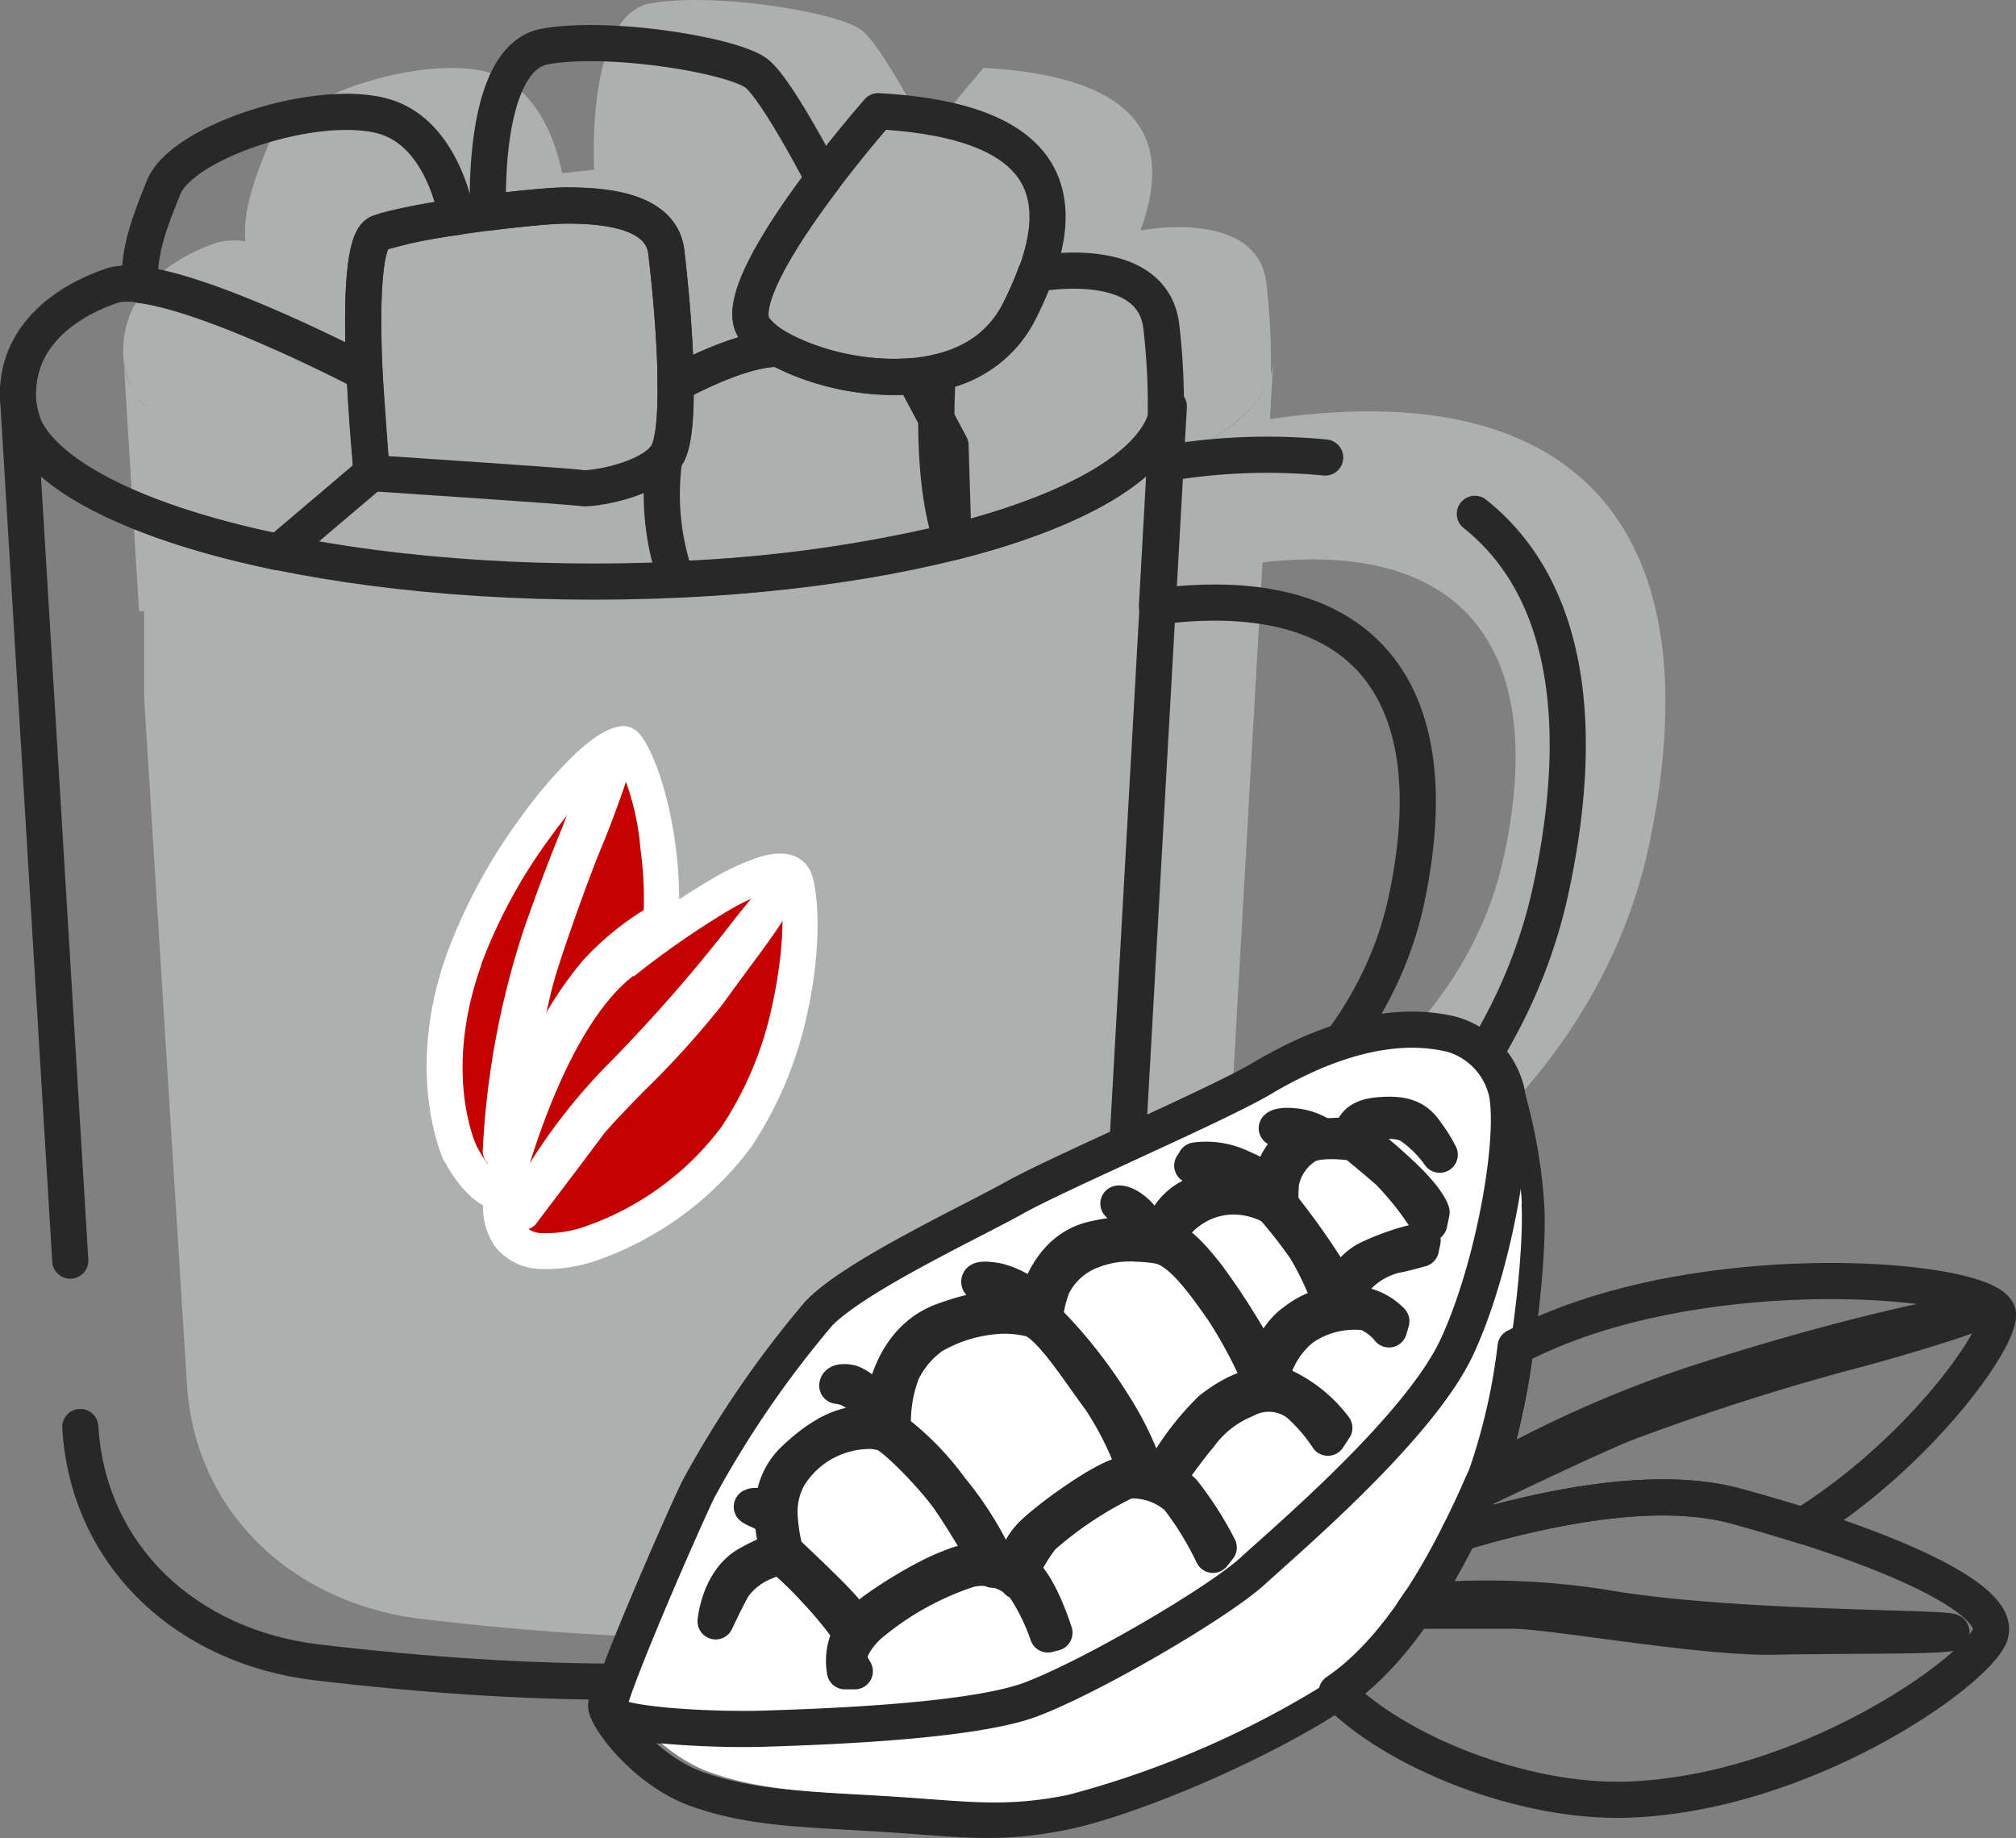 <svg xmlns="http://www.w3.org/2000/svg" viewBox="0 0 118.77 108.27"><rect x="0" y="0" width="118.77" height="108.27" fill="#808080" stroke="none"/><defs><style>.cls-1{fill:#aeafaf;fill-rule:evenodd;}.cls-2,.cls-5{fill:none;stroke-linecap:round;stroke-linejoin:round;stroke-width:2.13px;}.cls-2{stroke:#282828;}.cls-3{fill:#fff;}.cls-4{fill:#c40202;}.cls-5{stroke:#fff;}</style></defs><title>kakao</title><g id="&#x421;&#x43B;&#x43E;&#x439;_2" data-name="&#x421;&#x43B;&#x43E;&#x439; 2"><g id="&#x421;&#x43B;&#x43E;&#x439;_1-2" data-name="&#x421;&#x43B;&#x43E;&#x439; 1"><path class="cls-1" d="M9.12,24.53l.26.23-.26-.23m-.89-1a6.91,6.91,0,0,0,.46.54A6.9,6.9,0,0,1,8.22,23.56Zm-.1-.14.1.13Zm66.25,9.71-2,35.25c7.74-3.39,14.48-9.62,16.24-18C91.18,38.4,86.38,31.76,74.37,33.13ZM75,21.4l-.18,3.29c18.61-2.74,26.12,7,22.35,25C94.5,62.46,83.88,71.8,72,76.59l-.27,4.92c-.42,7.61-6.34,12.6-13.86,13.86-8.93,1.49-19.85,1.56-33,0-7.57-.89-13.4-6.25-13.86-13.86L8.49,41.11V36H8.19L7.3,21.43A4.1,4.1,0,0,0,8,23.28a5,5,0,0,1-.32-.56,5.79,5.79,0,0,1-.41-1.66c-.21-3.49,2.4-5.71,5.52-6.77a3.91,3.91,0,0,1,1.66-.07h0c-.14-1.94.58-3.74,1.38-5.75C16.91,5.8,24.52,3.28,28.52,4.2c3.29.75,4.34,4.67,4.6,6L35,10S34.5.88,38.31.2,49.5.73,50.79,1.8c1,.8,3,4.45,3.92,6.2,1.69-2.24,3.24-4,3.24-4,9.52.53,11.12,4.44,9.24,9.58h0s7-1.39,7.43,3.21a40.44,40.44,0,0,1,.25,5.3c-.62,2-3,3.83-6.6,5.35h0C72.33,25.75,74.8,23.66,75,21.4Z"></path><path class="cls-2" d="M4.14,74.26,1.1,24C1.71,29.69,16.64,34.26,35,34.26s33.29-4.59,33.86-10.32L65.49,84.06c-.42,7.61-6.34,12.6-13.86,13.86-8.93,1.49-19.85,1.56-33,0C11,97,5.19,91.67,4.73,84.06"></path><path class="cls-2" d="M86.89,30.27c5.16,4.1,6.68,11.68,4.52,21.92-2.72,13-13.57,22.38-25.66,27.11l.45-8.18c7.92-3.35,14.89-9.65,16.68-18.21,2.54-12.12-2.4-18.77-14.72-17.18l.47-8.43a35.81,35.81,0,0,1,9.44-.35"></path><path class="cls-2" d="M21.47,21.92S9.72,15.76,6.59,16.83.86,20.12,1.07,23.61a5.8,5.8,0,0,0,.41,1.66c1.51,3,7.09,5.64,14.92,7.26l5.49-4.66Z"></path><path class="cls-2" d="M51.74,6.55s-9.06,10.28-7.31,12.79S56.77,24.67,60,18.43,62.63,7.16,51.74,6.55Z"></path><path class="cls-2" d="M28.76,12.52s-.47-9.09,3.34-9.78,11.19.53,12.49,1.6c1,.8,3,4.45,3.92,6.2-2.4,3.18-5.1,7.32-4.07,8.8a4.53,4.53,0,0,0,1.49,1.21H45.5c-2.28.15-5.7,2.06-5.7,2.06,0-2.84-.37-6.24-.55-7.77-.3-2.59-4-2.74-5.94-2.74C32.5,12.11,30.7,12.28,28.76,12.52Z"></path><path class="cls-2" d="M39.8,22.62s3.41-1.91,5.7-2.06h.42a14.62,14.62,0,0,0,7.72,1.61l.23.07,2.13,4,.17,5.64a83.3,83.3,0,0,1-16.33,2.24,15.09,15.09,0,0,1-.7-7.13l.11-.14c.43-.62.57-2.31.55-4.26Z"></path><path class="cls-2" d="M26.92,12.78c-.27-1.36-1.31-5.28-4.6-6-4-.91-11.61,1.6-12.68,4.26-.81,2-1.52,3.81-1.38,5.75,4.39.54,13.21,5.16,13.21,5.16h0c-.17-3.7-.12-7.84.85-8.21A28.64,28.64,0,0,1,26.92,12.78Z"></path><path class="cls-2" d="M61,16.14s7-1.39,7.43,3.21a40.42,40.42,0,0,1,.25,5.3c-.91,2.94-5.62,5.54-12.57,7.29-.66-1.85-1.16-4.93-.86-10h0A6.78,6.78,0,0,0,60,18.43a20.59,20.59,0,0,0,1-2.29Z"></path><path class="cls-2" d="M21.9,27.87s-1.37-13.47.42-14.16,9.1-1.6,11-1.6,5.63.15,5.94,2.74,1.07,10.51,0,12-4.49,2-5,1.9S21.9,27.87,21.9,27.87Z"></path><path class="cls-2" d="M89.92,71.14a30.55,30.55,0,0,0-1.08-6.38c.37,3-.86,10.09-3,14.56C83.66,84,76,90.59,73.84,92.51s-9.53,6.26-13.09,7.6S48,101.75,45.06,101.85s-9.14-.19-9.24-1.06a1.93,1.93,0,0,1,.11-.56,1.33,1.33,0,0,0-.21.18c-.19.48,2.12,3.85,5.39,5s6.45,1.15,11,1.44,6.64.67,10.49-.1,11.45-3.95,16.07-7,7.6-9.91,8.86-12.71S90.11,75.19,89.92,71.14Z"></path><path class="cls-3" d="M89.66,70.89a29.87,29.87,0,0,0-1.06-6.24c0-.16,0-.31-.07-.45a4.53,4.53,0,0,0-3.11-3.3c-4.15-1-8.48,1-11,2.54s-11.78,5.46-14.23,6.88S50.94,74.84,48.87,77a59.38,59.38,0,0,0-7,10.17c-.93,1.94-4.41,9.89-5.07,12.17a1.29,1.29,0,0,0-.2.18c-.19.47,2.07,3.77,5.28,4.9s6.31,1.13,10.74,1.41,6.5.66,10.27-.09a55.6,55.6,0,0,0,15.73-6.88c4.52-3,7.44-9.7,8.67-12.44s2.54-11.59,2.35-15.54"></path><path class="cls-2" d="M89.29,79.34a30.14,30.14,0,0,1,4.81-1.95c10.4-3.23,23.59-1.83,23.61.06,0,1.66-4.82,8.28-11.5,12.43-1.27-.4-2.59-.79-3.94-1.16-4.74-1.3-11.38.11-16.29,1.59.66-1.31,1.17-2.47,1.54-3.28A36.08,36.08,0,0,0,89.29,79.34Z"></path><path class="cls-2" d="M102.27,88.72c-4.74-1.3-11.38.11-16.29,1.59-1.58,3.15-4,7.17-7.23,9.36,3.44,3.52,11,6.57,17.2,6.34,10.38-.39,20.32-7.42,21.27-9.64S110.73,91,102.27,88.72Z"></path><path class="cls-2" d="M94.43,94.69a44.86,44.86,0,0,0-10.76-.35l-.37.54,5.85,0c2.24,0,11.1,1.62,15.39,1.53s10.75,0,10.42-.28S101.83,96,94.43,94.69Z"></path><path class="cls-2" d="M116.22,77.31c-.66,0-7,1.17-16.47,4.24A68.64,68.64,0,0,0,87.53,87l0,0-.36.8c2.9-1.39,6.46-3.08,8.49-3.92a140.69,140.69,0,0,1,13.63-4.36C111.32,79,116.89,77.32,116.22,77.31Z"></path><path class="cls-3" d="M88.54,64.46a4.61,4.61,0,0,0-3.16-3.35c-4.22-1.05-8.63,1.05-11.22,2.59s-12,5.56-14.47,7-9.39,4.6-11.5,6.81A60.43,60.43,0,0,0,41.1,87.85c-1.05,2.2-5.37,12.08-5.27,12.94s6.23,1.15,9.2,1.05,12.08-.38,15.62-1.73,10.93-5.66,13-7.57,9.78-8.44,12-13.13,3.45-12.27,2.88-15"></path><path class="cls-2" d="M88.76,64.31a4.63,4.63,0,0,0-3.18-3.37c-4.24-1.06-8.66,1.06-11.26,2.6s-12,5.58-14.53,7-9.43,4.62-11.55,6.83a60.68,60.68,0,0,0-7.12,10.4c-1.06,2.21-5.39,12.13-5.29,13s6.26,1.16,9.24,1.06,12.13-.38,15.69-1.73,11-5.68,13.09-7.6,9.82-8.47,12-13.19S89.34,67,88.76,64.31Z"></path><path class="cls-2" d="M84,66.71c-.58-.87-1.35-1.16-2.89-1s-1.44,1.16-1.44,1.16l-2.31.1c-2.31.1-2.7,3.47-2.7,3.47s-.39-.77-3.27-.29A3.35,3.35,0,0,0,68.36,73s-1-.67-3.95,0-3.47,4.24-3.47,4.24-1.73-.77-5.39.58-3.66,6.16-3.66,6.16c-1.35-.29-2.89-.1-5.1,2s-.87,5.49-.87,5.49-.1-.29-1.83.67-1.93,3.37-1.93,3.37.71-1.52,1.06-2.09A4.19,4.19,0,0,1,45.08,92a3.06,3.06,0,0,1,1.27-.3,10.27,10.27,0,0,1-.42-2.41A4.31,4.31,0,0,1,46.44,87a5.62,5.62,0,0,1,2.26-2.1,5.69,5.69,0,0,1,2.71-.61c.75.11,1.2.22,1.2.22l0-.19,0-.18a8.17,8.17,0,0,1,.53-3.32,5.61,5.61,0,0,1,1.78-2.12,8.83,8.83,0,0,1,4.19-1.2,6.72,6.72,0,0,1,2.41.43A7.77,7.77,0,0,1,62,75.76a4.26,4.26,0,0,1,1.83-1.88A6.13,6.13,0,0,1,67,73.26a9.61,9.61,0,0,1,1.88.24v-.34a2.48,2.48,0,0,1,1-1.68,4.44,4.44,0,0,1,2.94-1,4.92,4.92,0,0,1,2.65.91,9.55,9.55,0,0,1,0-1.73,3.29,3.29,0,0,1,1.4-2.12c.87-.63,3.47-.14,3.47-.14s-.14-.72.29-1.06a2.81,2.81,0,0,1,2.36-.1,7,7,0,0,1,1.83,1.78A8.39,8.39,0,0,0,84,66.71Z"></path><path class="cls-2" d="M49.35,94.39c-1-1.06-3.22-3.13-3.22-3.13l-.24.34a20.71,20.71,0,0,1,2.21,2.12,22.58,22.58,0,0,1,2.21,2.74l.29-.29A6.78,6.78,0,0,0,49.35,94.39Z"></path><path class="cls-2" d="M56,87.7A16.58,16.58,0,0,0,52.28,84l-.43.29c.82.24,3.13,2.7,4,3.9s2.65,4.28,2.65,4.28l.43,0A20.3,20.3,0,0,0,56,87.7Z"></path><path class="cls-2" d="M65.52,82.65a28.18,28.18,0,0,0-4.24-5.25l-.58.24c1.25.48,2.84,3.08,4.14,4.81a18.78,18.78,0,0,1,2.21,4.62l.58,0A18.42,18.42,0,0,0,65.52,82.65Z"></path><path class="cls-2" d="M71.15,75.19c-1.93-2.5-2.41-2.12-2.41-2.12l-.19.39c1.16.43,2.31,2,3.51,3.71a27.87,27.87,0,0,1,2.26,4.25l.39-.45A41.62,41.62,0,0,0,71.15,75.19Z"></path><path class="cls-2" d="M78.13,74.7a43.69,43.69,0,0,0-2.89-4l-.48.14a27.48,27.48,0,0,1,2.17,2.74,18.87,18.87,0,0,1,1.54,3.32l.43-.1A5.57,5.57,0,0,0,78.13,74.7Z"></path><path class="cls-2" d="M82.8,69.41a32.71,32.71,0,0,0-2.74-2.36l-.48.1S80.63,68,81.79,69a18,18,0,0,1,2.41,3.08l.14-.67S84.19,70.76,82.8,69.41Z"></path><path class="cls-2" d="M80.49,74.22a3.58,3.58,0,0,0-1.73,2.6l.63,0A3.66,3.66,0,0,1,80,75.19a4.57,4.57,0,0,1,2.17-1.25c.58-.1,1.54-.38,1.54-.38l.1-.48A14.09,14.09,0,0,0,80.49,74.22Z"></path><path class="cls-2" d="M80.2,76.87a4.87,4.87,0,0,0-3.95,1c-1.54,1.06-2.07,3.85-2.07,3.85l.53.1A9.49,9.49,0,0,1,75,80.77a5.16,5.16,0,0,1,1.73-2.55,5.4,5.4,0,0,1,3.75-.91,3.32,3.32,0,0,1,1.35,1l.14-.48A3.3,3.3,0,0,0,80.2,76.87Z"></path><path class="cls-2" d="M75.72,81.73c-1.4-.43-2.89.14-4.38,1.3a16.33,16.33,0,0,0-3.08,4.19l.29.19s1.3-1.88,2.12-2.84a6.26,6.26,0,0,1,2.7-2.12,2.88,2.88,0,0,1,3.13.24,10.12,10.12,0,0,1,1.73,2l.38-.58A8,8,0,0,0,75.72,81.73Z"></path><path class="cls-2" d="M69.71,87.89a3.84,3.84,0,0,0-3.56-1c-1.16.24-4.24,2.45-5.29,3.46a3.9,3.9,0,0,0-1.15,2.31l.24.48a9.22,9.22,0,0,1,1.44-2.6,21.76,21.76,0,0,1,5-3.32,4,4,0,0,1,3,1,18.53,18.53,0,0,1,2.07,3.37l.34-.43A20.08,20.08,0,0,0,69.71,87.89Z"></path><path class="cls-2" d="M60,92.46a4.6,4.6,0,0,0-3.95-.14C54.4,92.9,51,95,50.26,96a3.43,3.43,0,0,0-.48,2.45h.58L50,97.81c0-.14,0-.91,1.11-2a17.53,17.53,0,0,1,6-3.37,3.36,3.36,0,0,1,3.22,1,12.13,12.13,0,0,1,1.4,2.84l.39-.1S61.14,93,60,92.46Z"></path><path class="cls-2" d="M45.74,89.09s-1.06-.53-1.44-.34c-.13.06,1.16.43,1.49,1Z"></path><path class="cls-2" d="M50,81.44c-.72-.1-.67.19-.67.19a2.35,2.35,0,0,1,1.4.67,10.57,10.57,0,0,1,1.4,1.54l.1-.67S50.74,81.54,50,81.44Z"></path><path class="cls-2" d="M58.78,75.47c-1.35-.24-1.06.1-1.06.1a8.32,8.32,0,0,1,2.07.67,10.08,10.08,0,0,1,1.4,1l0-.38A5.36,5.36,0,0,0,58.78,75.47Z"></path><path class="cls-2" d="M67,71.48c-.72-.67-1.11-.58-1.11-.58A6,6,0,0,1,67,72.35a2.77,2.77,0,0,1,.14.67l.53,0A2.19,2.19,0,0,0,67,71.48Z"></path><path class="cls-2" d="M70.33,68.66l-.09,0Z"></path><path class="cls-2" d="M72.78,68.64a4.77,4.77,0,0,0-2.35-.28,4,4,0,0,1,2.12.55,8.23,8.23,0,0,1,2.31,1.61l.23-.65A12.52,12.52,0,0,0,72.78,68.64Z"></path><path class="cls-2" d="M76.44,66.37c-1.05-.14-1.22.09-1.22.09s1.47.28,2.08.47a4.66,4.66,0,0,0,.9.22A3.61,3.61,0,0,0,76.44,66.37Z"></path><path class="cls-4" d="M27.12,68s-2.23-4.58.22-11.45,8.51-13.37,9.53-12.62,3,7.43,1.72,13.29-7.48,13-8.9,13.11S27.12,68,27.12,68"></path><path class="cls-3" d="M28.35,56.86c-2.3,6.46-.27,10.64-.27,10.65.11.21.9,1.74,1.56,1.71s2.6-2.24,4.57-5.15a21.51,21.51,0,0,0,3.34-7.11A21.13,21.13,0,0,0,37.73,50a15.22,15.22,0,0,0-1.35-5.16c-.11.11-.37.43-.83.87l-.06.06a25.27,25.27,0,0,0-3.05,3.53,30.74,30.74,0,0,0-4.09,7.51M26.16,68.4s-2.42-5,.18-12.26a32.91,32.91,0,0,1,4.38-8.05,27.42,27.42,0,0,1,3.33-3.84l.07-.05c1.21-1.1,2.31-1.62,3-1.36l.15.07.18.11a1.09,1.09,0,0,1,.17.15c.76.8,1.76,3.42,2.17,6.6a23.24,23.24,0,0,1-.2,7.6A23.62,23.62,0,0,1,36,65.25c-2.32,3.41-5.14,6-6.22,6.08-2.12.11-3.57-2.9-3.58-2.9v0Z"></path><path class="cls-3" d="M38.91,54.26a16.08,16.08,0,0,0-3.75,3,21,21,0,0,0-3.6,6.2,39.2,39.2,0,0,0-1.92,5.87,1.65,1.65,0,0,0,.05,1l.39-.15L39,55.53Z"></path><path class="cls-5" d="M38.91,54.26a16.08,16.08,0,0,0-3.75,3,21,21,0,0,0-3.6,6.2,39.2,39.2,0,0,0-1.92,5.87,1.65,1.65,0,0,0,.05,1l.39-.15L39,55.53Z"></path><path class="cls-4" d="M36.7,56.68c-4.64,3.6-7.1,13.87-7.1,13.87-.74,6.34,9.85,2.18,13.81-3.54s4.19-13.87,3.39-15.27-5.47,1.33-10.1,4.93"></path><path class="cls-3" d="M28.57,70.3s2.55-10.64,7.48-14.47a52.62,52.62,0,0,1,5.8-4,14.1,14.1,0,0,1,3-1.38c1.19-.33,2.12-.19,2.69.54l.07.1.07.1c.57,1,.76,4.54-.11,8.45a22.71,22.71,0,0,1-3.33,7.95,19.28,19.28,0,0,1-9,6.63,9,9,0,0,1-3.39.53,3.49,3.49,0,0,1-2.75-1.41,4.16,4.16,0,0,1-.58-2.94h0a1.07,1.07,0,0,1,0-.12m8.78-12.79c-4.12,3.2-6.46,12.25-6.7,13.2a2.14,2.14,0,0,0,.22,1.44,1.49,1.49,0,0,0,1.16.51,6.88,6.88,0,0,0,2.57-.42,17,17,0,0,0,7.95-5.83,20.59,20.59,0,0,0,3-7.2c.74-3.36.72-6.18.35-6.91,0,0-.15.14-.44.22a12.19,12.19,0,0,0-2.56,1.18A50.41,50.41,0,0,0,37.35,57.51Z"></path><path class="cls-3" d="M36.75,63.28a33,33,0,0,0-6,8.2s3.08-4.09,4-5.31,5.33-5.29,7-7.63,4.31-5.77,4-5.7-5.36,7-9,10.43"></path><path class="cls-3" d="M29.8,71A34.15,34.15,0,0,1,36,62.51a94.74,94.74,0,0,0,7.33-8.43c.63-.79,1.13-1.41,1.52-1.8a1.06,1.06,0,0,1,.61-.45.94.94,0,0,1,1.32.74h0c.17.63-1.1,2.36-2.49,4.24-.63.85-1.28,1.74-1.73,2.36a53.94,53.94,0,0,1-4.64,5.12c-1.1,1.12-2,2.08-2.36,2.52-.91,1.24-4,5.3-4,5.31h0A1.06,1.06,0,0,1,29.8,71"></path><path class="cls-3" d="M36.2,44.61a68.85,68.85,0,0,0-4.35,10.52,48.07,48.07,0,0,0-2.36,12.64s1.28-6.81,2-9.49a94.21,94.21,0,0,1,3.14-9.05,30.61,30.61,0,0,0,1.6-4.62"></path><path class="cls-3" d="M33.19,48.57A34.57,34.57,0,0,1,35.37,44h0l0,0a1.06,1.06,0,0,1,.3-.25h0l.1,0h0c1.32-.48,1.72.07,1.38,1.43,0,.14-.1.35-.18.6-.35,1.08-1.1,3.11-1.48,4s-1.11,2.83-1.85,4.95c-.5,1.44-1,2.9-1.24,4C31.81,61.17,30.54,68,30.54,68h0a1.06,1.06,0,0,1-2.1-.22,49.22,49.22,0,0,1,2.41-13c.84-2.43,1.65-4.53,2.35-6.22"></path></g></g></svg>